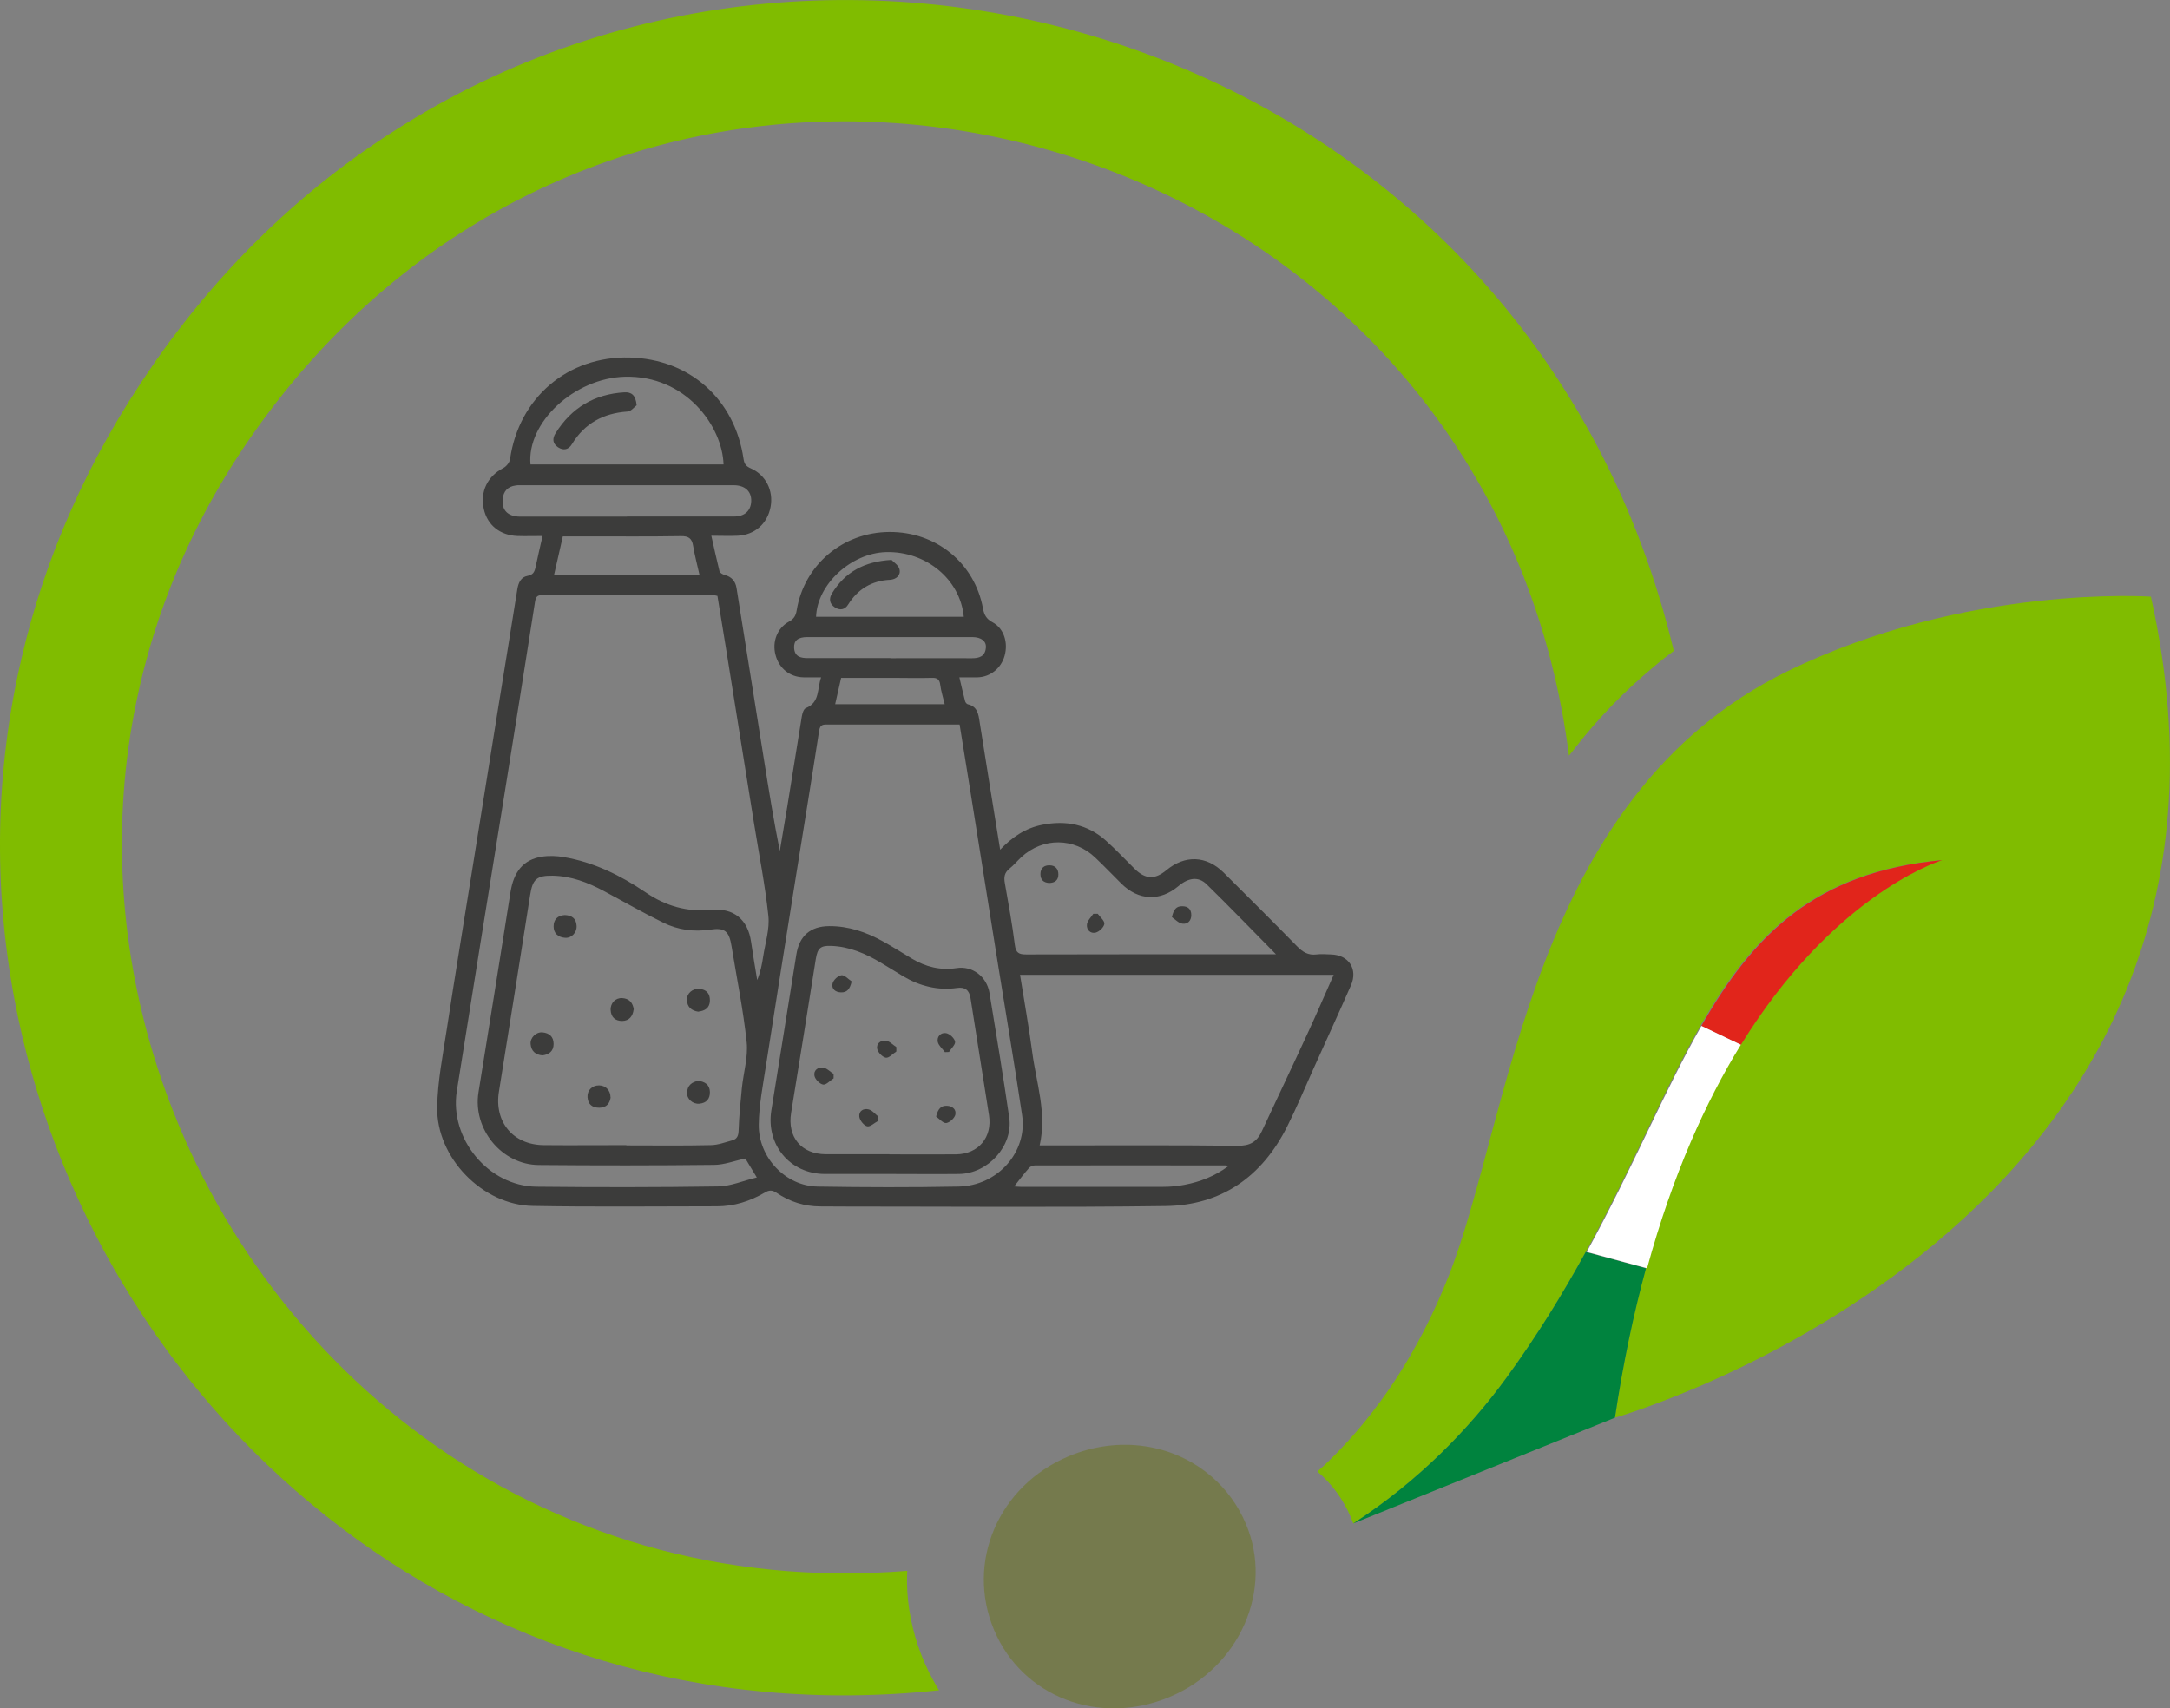 <svg xmlns="http://www.w3.org/2000/svg" id="Livello_2" data-name="Livello 2" viewBox="0 0 167.02 131.5"><rect x="0" y="0" width="167.02" height="131.5" fill="#808080" stroke="none"/><defs><style>      .cls-1 {        fill: #3c3c3b;      }      .cls-1, .cls-2, .cls-3, .cls-4, .cls-5, .cls-6 {        stroke-width: 0px;      }      .cls-2 {        fill: #00833e;      }      .cls-3 {        fill: #e1251b;      }      .cls-4 {        fill: #80bc00;      }      .cls-5 {        fill: #757a4d;      }      .cls-6 {        fill: #fff;      }    </style></defs><g id="Livello_1-2" data-name="Livello 1"><g><g><path class="cls-1" d="M53.76,83.2c.48.07.86.28.88.85.01.55-.27.86-.81.91-.51.05-.98-.37-.95-.86.03-.53.35-.82.89-.9Z"></path><path class="cls-1" d="M41.76,81.24c-.56-.04-.87-.34-.92-.87-.05-.49.43-.95.92-.9.52.05.85.33.85.89,0,.56-.35.81-.85.88Z"></path><path class="cls-1" d="M47,84.47c-.06.46-.32.8-.87.8-.54,0-.87-.25-.91-.81-.03-.53.35-.91.88-.91.5,0,.89.37.89.92Z"></path><path class="cls-1" d="M49.01,31.19c-.18.13-.43.47-.71.49-1.86.13-3.3.9-4.28,2.51-.25.42-.64.52-1.07.24-.42-.28-.45-.67-.19-1.08,1.22-1.96,2.99-3.01,5.29-3.15.54-.03.88.2.95,1Z"></path><g><path class="cls-1" d="M76.95,65.44c.95-1.01,1.99-1.7,3.27-1.95,1.82-.36,3.49-.04,4.9,1.22.77.69,1.48,1.45,2.22,2.18.83.81,1.55.83,2.43.1,1.43-1.19,3.08-1.13,4.4.17,1.9,1.89,3.79,3.77,5.66,5.68.43.44.86.71,1.5.63.36-.05.74-.01,1.11,0,1.37.03,2.09,1.13,1.54,2.38-.96,2.19-1.96,4.36-2.94,6.54-.65,1.45-1.26,2.92-1.97,4.33-1.93,3.85-5.05,6.06-9.36,6.12-8.14.11-16.28.04-24.42.04-.71,0-1.43,0-2.14-.01-1.23,0-2.36-.36-3.38-1.05-.34-.23-.58-.22-.92-.01-1.13.66-2.35,1.05-3.67,1.05-4.73,0-9.45.06-14.18-.03-3.87-.07-7.42-3.72-7.35-7.6.03-1.99.43-3.97.73-5.95.64-4.18,1.33-8.36,2-12.54.67-4.16,1.33-8.31,2-12.47.48-2.97.97-5.95,1.44-8.92.08-.51.29-.93.78-1.02.44-.08.54-.31.62-.67.16-.78.35-1.56.54-2.4-.69,0-1.31.02-1.93,0-1.34-.05-2.32-.84-2.59-2.07-.3-1.35.28-2.53,1.51-3.17.23-.12.48-.43.51-.69.68-4.72,4.45-7.93,9.2-7.81,4.62.12,8.09,3.19,8.77,7.81.06.41.21.57.57.73,1.16.52,1.74,1.72,1.51,2.96-.24,1.29-1.22,2.16-2.54,2.22-.64.03-1.29,0-2.02,0,.22.97.41,1.86.63,2.74.03.12.25.24.4.28.54.14.83.49.91,1.01.7,4.36,1.39,8.72,2.09,13.08.38,2.38.76,4.77,1.24,7.16.19-1.13.38-2.26.57-3.39.37-2.32.74-4.63,1.12-6.95.04-.24.14-.59.31-.66,1.1-.44.86-1.48,1.18-2.37-.5,0-.93,0-1.36,0-1.05-.02-1.88-.69-2.15-1.72-.27-1.01.12-2.06,1.02-2.56.38-.21.54-.44.61-.89.58-3.5,3.56-6,7.13-6.02,3.61-.02,6.57,2.39,7.21,5.9.09.48.26.8.73,1.05.88.47,1.22,1.56.93,2.59-.27.95-1.09,1.62-2.07,1.65-.44.01-.87,0-1.41,0,.15.65.29,1.24.44,1.83.02.09.12.22.2.24.75.17.83.76.92,1.37.51,3.24,1.04,6.48,1.58,9.83ZM55.21,45.87c-.14-.03-.2-.05-.27-.05-4.4,0-8.81,0-13.21-.01-.39,0-.49.15-.55.51-.78,4.98-1.57,9.95-2.37,14.92-1.22,7.58-2.45,15.16-3.65,22.75-.58,3.66,2.43,7.32,6.13,7.36,4.66.05,9.31.05,13.97-.02.97-.01,1.93-.44,2.99-.69-.39-.65-.67-1.11-.88-1.46-.86.18-1.64.49-2.42.49-4.49.05-8.99.05-13.48.01-2.86-.02-5.1-2.78-4.64-5.6.83-5.13,1.65-10.26,2.46-15.39.25-1.6,1-2.51,2.39-2.74.56-.09,1.16-.07,1.72.03,2.31.39,4.37,1.41,6.29,2.71,1.55,1.06,3.21,1.53,5.08,1.35,1.72-.16,2.8.76,3.04,2.47.14.98.31,1.95.47,2.93.25-.6.37-1.2.46-1.81.16-1.04.51-2.11.4-3.13-.25-2.37-.72-4.73-1.1-7.09-.72-4.5-1.44-8.99-2.16-13.49-.22-1.36-.44-2.71-.66-4.05ZM48.21,88.17c2.17,0,4.33.03,6.5-.02.56-.01,1.11-.22,1.66-.37.39-.11.47-.39.48-.79.04-1.08.14-2.15.25-3.23.12-1.18.49-2.39.37-3.54-.26-2.47-.76-4.9-1.16-7.36-.19-1.17-.5-1.47-1.64-1.3-1.28.19-2.5.02-3.63-.54-1.55-.76-3.04-1.62-4.56-2.43-1.23-.66-2.51-1.15-3.93-1.18-1.25-.02-1.56.27-1.75,1.51-.79,5.04-1.59,10.08-2.4,15.12-.37,2.32,1.09,4.09,3.45,4.11,2.12.02,4.24,0,6.36,0ZM73.85,55.77c-.99,0-1.93,0-2.87,0-2.42,0-4.84,0-7.26,0-.34,0-.59-.02-.67.46-.57,3.7-1.18,7.4-1.77,11.1-.78,4.9-1.57,9.81-2.33,14.72-.23,1.5-.53,3-.55,4.51-.04,2.54,2.07,4.74,4.52,4.78,3.62.06,7.24.07,10.86,0,3.01-.06,5.31-2.66,4.89-5.49-.57-3.84-1.23-7.68-1.84-11.51-.71-4.45-1.42-8.9-2.13-13.35-.28-1.72-.56-3.44-.84-5.21ZM80.01,88.17c.29,0,.54,0,.79,0,4.82,0,9.63-.03,14.45.03.96.01,1.49-.3,1.87-1.12,1.19-2.56,2.41-5.11,3.59-7.68.66-1.43,1.28-2.88,1.94-4.36h-24.14c.32,2.03.68,3.99.94,5.97.31,2.35,1.14,4.67.57,7.16ZM98.22,73.47c-1.85-1.87-3.57-3.66-5.35-5.4-.63-.62-1.4-.51-2.17.14-1.41,1.19-3.07,1.12-4.39-.19-.67-.66-1.32-1.35-2.01-2-1.62-1.55-4.02-1.57-5.68-.05-.32.3-.6.64-.94.91-.38.31-.42.66-.34,1.1.28,1.58.57,3.17.77,4.76.08.61.31.73.87.73,6.17-.02,12.34-.01,18.51-.01h.72ZM55.69,35.75c-.09-2.94-2.91-6.87-7.6-6.75-3.9.11-7.55,3.53-7.26,6.75h14.86ZM48.26,39.76c2.74,0,5.48,0,8.23,0,.82,0,1.3-.44,1.33-1.17.03-.75-.46-1.23-1.33-1.24-5.51,0-11.01,0-16.52,0-.09,0-.18,0-.28.02-.61.08-.94.44-1,1.05-.08.86.4,1.34,1.34,1.35,2.74,0,5.48,0,8.23,0ZM62.81,47.48h11.37c-.27-2.89-2.92-5.07-6-4.98-2.67.08-5.28,2.47-5.37,4.98ZM53.84,44.26c-.18-.8-.37-1.51-.49-2.23-.09-.59-.35-.77-.95-.76-2.37.04-4.75.02-7.12.02-.64,0-1.28,0-1.96,0-.23,1.02-.45,1.98-.68,2.98h11.2ZM68.53,50.67c2.09,0,4.19-.01,6.28,0,.59,0,1.01-.16,1.07-.8.05-.51-.34-.82-1.04-.83-4.23,0-8.47,0-12.7,0-.73,0-1.05.28-1.02.83.04.68.5.79,1.06.79,2.12,0,4.23,0,6.35,0ZM78.04,91.33c.2.01.35.03.51.03,3.66,0,7.33,0,10.99,0,.55,0,1.11-.05,1.65-.16,1.19-.23,2.3-.66,3.32-1.41-.09-.06-.11-.08-.12-.08-4.91,0-9.82-.01-14.73,0-.16,0-.36.08-.46.2-.39.44-.74.91-1.15,1.43ZM72.71,54.21c-.13-.55-.28-1.01-.34-1.48-.05-.44-.24-.57-.67-.55-.99.03-1.98,0-2.97,0-1.33,0-2.66,0-3.99,0-.16.7-.31,1.34-.46,2.03h8.43Z"></path><path class="cls-1" d="M53.76,77.88c-.55-.08-.87-.37-.89-.91-.02-.5.43-.89.96-.85.55.05.82.36.81.91-.02.58-.4.78-.88.84Z"></path><path class="cls-1" d="M43.48,70.44c.54.02.87.27.9.83.03.51-.39.96-.89.92-.52-.04-.88-.33-.88-.88,0-.54.32-.84.86-.87Z"></path><path class="cls-1" d="M48.77,77.71c-.07.52-.34.87-.88.88-.53,0-.86-.28-.89-.84-.03-.53.37-.95.89-.92.54.03.82.36.89.88Z"></path><path class="cls-1" d="M68.58,90.37c-1.7,0-3.41,0-5.11,0-2.67-.01-4.53-2.26-4.1-4.9.65-3.99,1.28-7.99,1.92-11.98.23-1.45,1.08-2.19,2.53-2.2,1.49-.01,2.85.46,4.13,1.17.76.42,1.5.89,2.25,1.34,1.06.63,2.18.91,3.43.72,1.21-.19,2.32.65,2.53,1.92.53,3.2,1.05,6.39,1.52,9.6.31,2.16-1.63,4.3-3.86,4.33-1.75.02-3.5,0-5.25,0ZM68.46,88.86c1.71,0,3.41.01,5.12,0,1.73-.02,2.81-1.31,2.54-3.02-.47-3-.95-6-1.42-9-.1-.62-.41-.88-1.04-.79-1.5.21-2.88-.15-4.16-.91-.57-.34-1.13-.7-1.71-1.04-1.18-.7-2.42-1.24-3.82-1.29-.83-.03-1.04.18-1.18,1.01-.63,3.95-1.25,7.9-1.9,11.85-.3,1.85.78,3.17,2.66,3.18,1.64,0,3.27,0,4.91,0Z"></path><path class="cls-1" d="M90.2,70.6c.13-.62.36-.85.8-.84.44,0,.69.23.69.68,0,.45-.29.72-.69.66-.29-.04-.54-.32-.8-.5Z"></path><path class="cls-1" d="M80.75,67.97c-.43-.03-.67-.24-.67-.69,0-.46.29-.68.7-.67.41,0,.68.25.68.7,0,.45-.27.65-.71.66Z"></path><path class="cls-1" d="M84.49,70.34c.19.26.54.55.51.78-.04.26-.39.6-.67.67-.4.1-.73-.22-.67-.65.05-.29.32-.54.49-.8.11,0,.22,0,.33,0Z"></path><path class="cls-1" d="M68.62,43.1c.14.16.53.4.61.71.12.47-.25.79-.72.82-1.42.07-2.48.71-3.24,1.92-.24.39-.63.46-1.02.2-.42-.28-.46-.67-.21-1.08.99-1.61,2.44-2.45,4.58-2.57Z"></path><path class="cls-1" d="M65.55,75.55c-.14.61-.37.85-.81.84-.44,0-.76-.28-.66-.68.06-.27.42-.61.69-.64.24-.03.52.31.79.48Z"></path></g><path class="cls-1" d="M67.58,86.29c-.28.15-.61.47-.84.41-.25-.06-.56-.45-.6-.73-.06-.44.32-.68.72-.57.28.07.5.36.75.56-.01.11-.02.22-.03.33Z"></path><path class="cls-1" d="M72.05,85.95c.15-.61.38-.84.82-.83.44.01.75.29.66.69-.07.27-.43.6-.7.64-.24.03-.52-.32-.78-.5Z"></path><path class="cls-1" d="M72.72,80.98c-.19-.26-.47-.49-.54-.77-.09-.43.25-.75.64-.68.28.05.64.39.69.65.04.23-.3.53-.47.8-.11,0-.22,0-.33.01Z"></path><path class="cls-1" d="M68.99,80.94c-.27.17-.56.51-.8.48-.26-.04-.6-.39-.67-.66-.1-.42.27-.71.67-.65.29.04.53.32.8.49v.34Z"></path><path class="cls-1" d="M64.16,83.01c-.27.17-.56.51-.8.48-.26-.04-.61-.39-.67-.66-.1-.42.26-.71.67-.65.29.05.54.32.8.49,0,.11,0,.23,0,.34Z"></path></g><g><path class="cls-4" d="M149.41,66.21c-19.94,1.87-19,20.03-33.46,39.85-2.82,3.87-6.71,7.92-11.79,11.22-.06-.14-.11-.29-.17-.44-.6-1.43-1.49-2.62-2.59-3.57.35-.3.68-.61,1-.93,3.57-3.52,6.74-8.13,9.1-14.12,4.82-12.18,6.25-36.85,26.06-46.54,13.76-6.74,27.99-5.75,27.99-5.75,10.76,48.47-41.26,63.2-41.26,63.2,5.37-36.08,23.94-42.54,25.12-42.93Z"></path><path class="cls-4" d="M31.12,9.58c-7.12,4.4-13.61,10.37-19.01,18.03-.14.19-.28.39-.4.58-4.98,7.19-8.26,14.77-10.04,22.43-2.07,8.8-2.16,17.69-.58,26.18,5.81,31.28,34.35,57.24,71.19,53.31-.02-.04-.06-.09-.1-.15-.99-1.64-1.7-3.45-2.07-5.33-.18-.91-.29-1.85-.3-2.78,0-.31,0-.63.02-.93-28.79,2.3-50.96-16.34-58.05-39.83-2.59-8.59-3.17-17.85-1.31-26.95,1.54-7.56,4.77-15.05,9.9-21.98.53-.72,1.07-1.42,1.64-2.12,5.84-7.21,12.78-12.42,20.26-15.82C74.28-.34,115.72,18.66,120.76,58.17c.18-.21.34-.43.51-.65,1.77-2.26,3.78-4.34,5.99-6.17.51-.44,1.02-.84,1.57-1.24C117.97,4.64,66.66-12.49,31.12,9.58Z"></path><path class="cls-5" d="M93.24,113.65c1.12.97,2.05,2.21,2.66,3.67,2.14,5.08-.49,11.04-5.86,13.3-5.41,2.28-11.36.02-13.53-5.15-2.19-5.21.33-11.09,5.74-13.37,3.91-1.64,8.12-.93,10.98,1.55Z"></path></g><g><path class="cls-3" d="M149.49,66.21c-9.77.92-14.53,5.75-18.54,12.77l3.04,1.45c6.95-11.25,14.75-13.97,15.5-14.22Z"></path><path class="cls-2" d="M115.95,106.05c-2.82,3.87-6.71,7.92-11.79,11.22l20.14-8.14c.63-4.23,1.45-8.05,2.39-11.5l-4.64-1.26c-1.72,3.14-3.7,6.39-6.1,9.68Z"></path><path class="cls-6" d="M130.95,78.98c-2.81,4.92-5.27,10.91-8.82,17.39l4.64,1.26c1.98-7.24,4.54-12.86,7.22-17.21l-3.04-1.45Z"></path></g></g></g></svg>